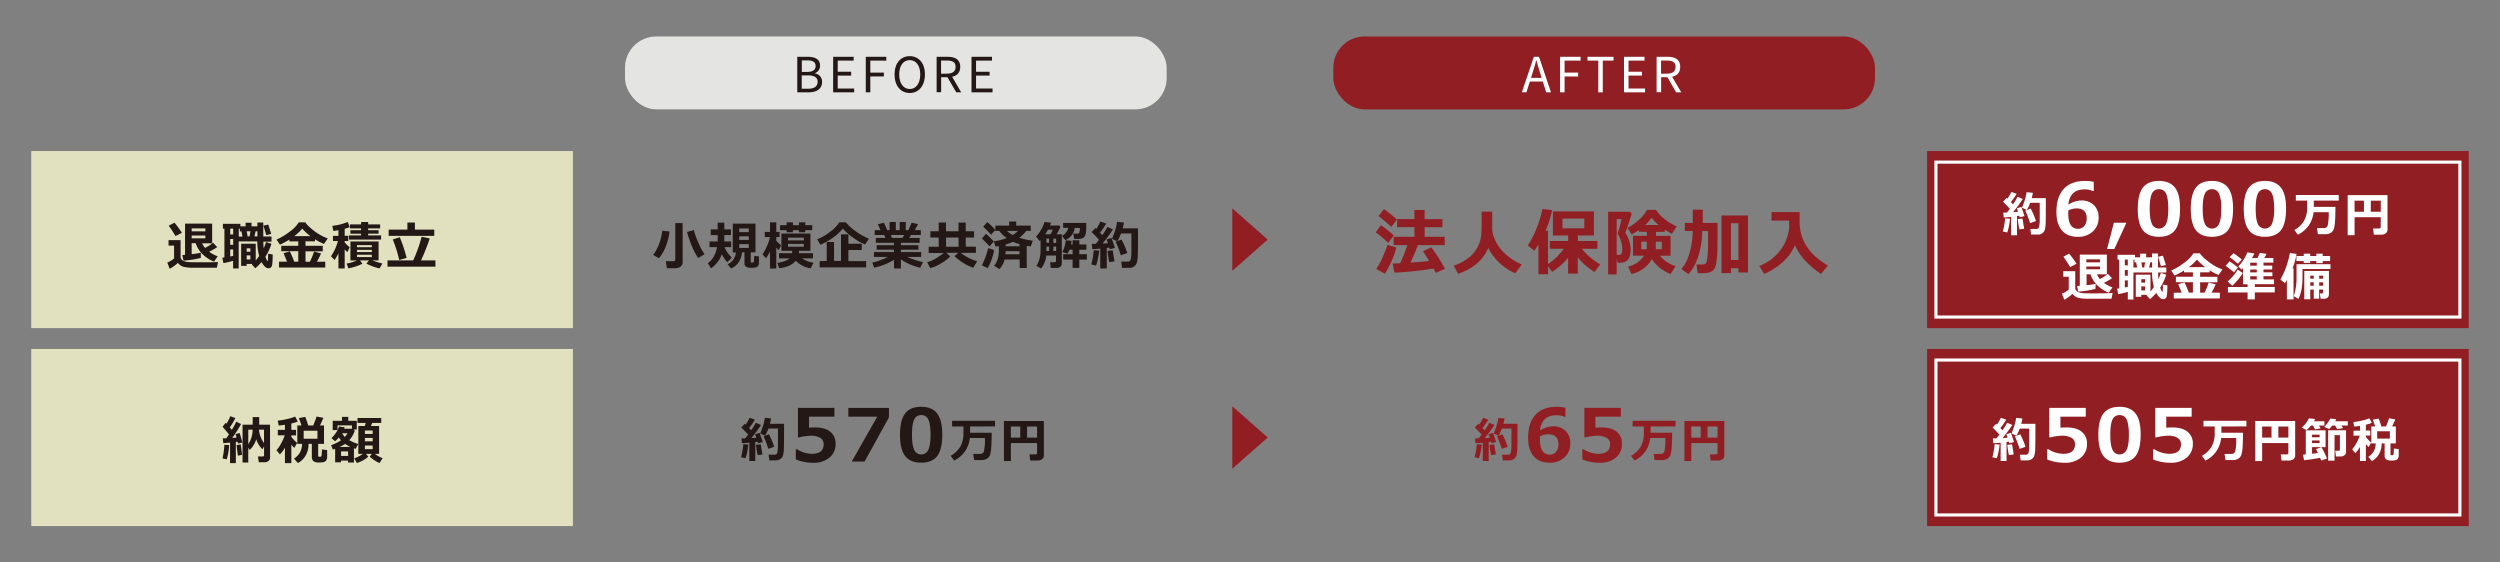 <svg xmlns="http://www.w3.org/2000/svg" viewBox="0 0 1200 270"><rect x="0" y="0" width="1200" height="270" fill="#808080" stroke="none"/><defs><style>.cls-1{fill:#e1e1c0;}.cls-2{fill:#e4e4e2;}.cls-3{fill:#231815;}.cls-4{fill:#911e23;}.cls-5{fill:#fff;}</style></defs><g id="レイヤー_1" data-name="レイヤー 1"><rect class="cls-1" x="15" y="167.5" width="260" height="85"/><rect class="cls-1" x="15" y="72.5" width="260" height="85"/><rect class="cls-2" x="300" y="17.5" width="260" height="35" rx="15"/><path class="cls-3" d="M382.69,27.26h5.06c3.47,0,5.87,1.18,5.87,4.18a3.74,3.74,0,0,1-2.49,3.7v.11a3.93,3.93,0,0,1,3.47,4.08c0,3.35-2.66,5-6.46,5h-5.45Zm4.69,7.26c2.91,0,4.11-1.07,4.11-2.8,0-2-1.37-2.74-4-2.74h-2.62v5.54Zm.45,8.08c2.92,0,4.64-1.05,4.64-3.35,0-2.1-1.66-3.06-4.64-3.06h-3V42.6Z"/><path class="cls-3" d="M399.92,27.26h9.84V29.1H402.1v5.34h6.46v1.84H402.1v6.21H410v1.83h-10.1Z"/><path class="cls-3" d="M415.58,27.26h9.84V29.1h-7.67v5.75h6.5v1.84h-6.5v7.63h-2.17Z"/><path class="cls-3" d="M429.38,35.73c0-5.47,3-8.78,7.29-8.78s7.3,3.32,7.3,8.78-3,8.91-7.3,8.91S429.38,41.19,429.38,35.73Zm12.34,0c0-4.25-2-6.87-5.05-6.87s-5.05,2.62-5.05,6.87,2,7,5.05,7S441.72,40,441.72,35.73Z"/><path class="cls-3" d="M449.58,27.26h5.35c3.47,0,6,1.25,6,4.8s-2.5,5-6,5h-3.18v7.21h-2.17Zm5,8.09c2.65,0,4.11-1.08,4.11-3.29s-1.46-3-4.11-3h-2.87v6.33Zm-.12,1.17,1.7-1.13,5.21,8.93H459Z"/><path class="cls-3" d="M466.33,27.26h9.83V29.1H468.5v5.34H475v1.84H468.5v6.21h7.92v1.83H466.33Z"/><rect class="cls-4" x="640" y="17.5" width="260" height="35" rx="15"/><path class="cls-5" d="M736.26,27.26h2.45l5.77,17.06h-2.3l-3-9.53C738.59,32.88,738,31,737.5,29h-.11c-.53,2-1.07,3.84-1.69,5.75l-3,9.53h-2.21Zm-2.74,10.13h7.86v1.73h-7.86Z"/><path class="cls-5" d="M748.84,27.26h9.84V29.1H751v5.75h6.51v1.84H751v7.63h-2.17Z"/><path class="cls-5" d="M767.19,29.1H762V27.26h12.49V29.1h-5.16V44.32h-2.17Z"/><path class="cls-5" d="M779.52,27.26h9.84V29.1h-7.67v5.34h6.47v1.84h-6.47v6.21h7.93v1.83h-10.1Z"/><path class="cls-5" d="M795.17,27.26h5.35c3.47,0,6,1.25,6,4.8s-2.5,5-6,5h-3.18v7.21h-2.17Zm5,8.09c2.65,0,4.11-1.08,4.11-3.29s-1.46-3-4.11-3h-2.87v6.33Zm-.12,1.17,1.7-1.13L807,44.32h-2.46Z"/><polygon class="cls-4" points="608.5 115 591.5 100 591.5 130 608.5 115"/><polygon class="cls-4" points="608.5 210 591.5 195 591.5 225 608.5 210"/><rect class="cls-4" x="925" y="72.5" width="260" height="85"/><path class="cls-5" d="M1180,78.57v72.86H930V78.57h250m1.5-1.5h-253v75.86h253V77.07Z"/><rect class="cls-4" x="925" y="167.5" width="260" height="85"/><path class="cls-5" d="M1180,173.57v72.86H930V173.57h250m1.5-1.5h-253v75.86h253V172.07Z"/><path class="cls-5" d="M964.84,105c-.1,1-.29,2.24-.56,3.59a18.32,18.32,0,0,1-.82,3l-2.12-.48a33.67,33.67,0,0,0,1.11-6.28Zm3.33,7.92h-2.85v-8.79c-1.51.14-2.68.23-3.51.26l-.24-2.33,1.74,0c.38-.46.86-1.07,1.43-1.83-1-1.11-2.09-2.24-3.26-3.4L963.14,95l.41.4a21.23,21.23,0,0,0,1.88-3.29L968,93a31.81,31.81,0,0,1-2.79,4l1,1.08a26.21,26.21,0,0,0,2.23-3.63l2.49,1.08a75.14,75.14,0,0,1-4.64,6.28l2.39-.17c-.3-.89-.5-1.45-.61-1.67l2.16-.64q.62,1.58,1.53,4.41l-2.31.55a4.77,4.77,0,0,0-.16-.73l-1.13.16Zm3.43-3.14-2.3.31a46.12,46.12,0,0,1-.78-4.94l2.28-.23Zm3.33,2.87-.37-2.76h2.9a1.24,1.24,0,0,0,1.28-1,14.33,14.33,0,0,0,.33-3.51l0-3.4V97.33h-4.58a20.09,20.09,0,0,1-1.61,3.45l-2.36-1.08a41.24,41.24,0,0,0,1.49-4,26.31,26.31,0,0,0,.76-3.45l3,.3a20.36,20.36,0,0,1-.56,2.55H982c0,.55,0,1.41,0,2.6q0,7-.08,9a13.54,13.54,0,0,1-.49,3.83,3.37,3.37,0,0,1-1.11,1.41,3.54,3.54,0,0,1-1.49.65C978.57,112.56,977.27,112.59,974.93,112.6Zm2.33-6.55-2.83,1a52.32,52.32,0,0,0-2.26-6l2.56-1A39.85,39.85,0,0,1,977.26,106.05Z"/><path class="cls-5" d="M1005,87.28v4.41h-.5a8.83,8.83,0,0,0-3.91-.79q-7,0-7.8,7.32a12.2,12.2,0,0,1,6.12-2,8.52,8.52,0,0,1,6.09,2.17,7.91,7.91,0,0,1,2.32,6.08,8.63,8.63,0,0,1-2.78,6.64,10.05,10.05,0,0,1-7.13,2.57c-3.34,0-5.9-1-7.67-3.08s-2.66-5-2.66-8.91q0-7.17,3.52-11t10.19-3.83A18.55,18.55,0,0,1,1005,87.28ZM992.78,101l0,.7c0,.38,0,.68,0,.91q0,7.22,4.68,7.21a3.82,3.82,0,0,0,3-1.33,5.55,5.55,0,0,0,1.15-3.75q0-4.69-4.9-4.7A9.08,9.08,0,0,0,992.78,101Z"/><path class="cls-5" d="M1020.69,106.9l-5.81,12.61h-3.5l3.28-12.61Z"/><path class="cls-5" d="M1036.28,113.66q-5.23,0-7.7-3.18t-2.45-10.23q0-7,2.46-10.19c1.64-2.14,4.21-3.21,7.69-3.21s6,1.07,7.69,3.21,2.46,5.52,2.46,10.17-.81,8.15-2.44,10.26S1039.79,113.66,1036.28,113.66Zm0-22.83a3.51,3.51,0,0,0-3.42,2.25c-.69,1.5-1,3.89-1,7.19s.35,5.67,1.06,7.17a3.68,3.68,0,0,0,6.8,0q1.07-2.3,1.06-7.18t-1-7.16A3.53,3.53,0,0,0,1036.28,90.83Z"/><path class="cls-5" d="M1061.72,113.66c-3.5,0-6.06-1.06-7.7-3.18s-2.45-5.54-2.45-10.23.82-8,2.46-10.19,4.2-3.21,7.69-3.21,6,1.07,7.69,3.21,2.46,5.52,2.46,10.17-.81,8.15-2.44,10.26S1065.23,113.66,1061.72,113.66Zm0-22.83a3.53,3.53,0,0,0-3.43,2.25c-.69,1.5-1,3.89-1,7.19s.35,5.67,1.06,7.17a3.68,3.68,0,0,0,6.8,0q1.07-2.3,1.06-7.18a18.41,18.41,0,0,0-1-7.16A3.54,3.54,0,0,0,1061.72,90.83Z"/><path class="cls-5" d="M1087.16,113.66q-5.25,0-7.7-3.18T1077,100.25q0-7,2.46-10.19c1.65-2.14,4.21-3.21,7.7-3.21s6,1.07,7.69,3.21,2.46,5.52,2.46,10.17-.82,8.15-2.45,10.26S1090.67,113.66,1087.16,113.66Zm0-22.83a3.53,3.53,0,0,0-3.43,2.25c-.69,1.5-1,3.89-1,7.19s.35,5.67,1,7.17a3.69,3.69,0,0,0,6.81,0,18.25,18.25,0,0,0,1.06-7.18q0-4.92-1-7.16A3.53,3.53,0,0,0,1087.16,90.83Z"/><path class="cls-5" d="M1110.62,96.29c0,1.29,0,2.28,0,3H1121q0,4.06-.18,6.68a17.79,17.79,0,0,1-.56,3.83,3.49,3.49,0,0,1-1.43,1.92,4.8,4.8,0,0,1-2.7.7h-3.54l-.46-2.94h3.45a1.73,1.73,0,0,0,1.73-1.34,26.14,26.14,0,0,0,.45-6.3h-7.23a14.2,14.2,0,0,1-2.38,6.45,14.38,14.38,0,0,1-5.17,4.39l-1.66-2.28a12.54,12.54,0,0,0,4.49-4.2,12.75,12.75,0,0,0,1.62-6.87c0-.22,0-.44,0-.67V96.29H1102V93.6h20.6v2.69Z"/><path class="cls-5" d="M1142.77,104.25h-12.58v8.65h-3.31V93.67H1146v16.61a2,2,0,0,1-.89,1.71,3.41,3.41,0,0,1-2.1.66h-3.57l-.36-3H1142c.48,0,.73-.21.73-.62Zm-12.58-2.62h4.5V96.32h-4.5Zm7.77,0h4.81V96.32H1138Z"/><path class="cls-5" d="M1014.07,140.62l-.55,2.77H1008l-6,0a24.77,24.77,0,0,1-2.68-.14c-.56-.08-1.14-.17-1.73-.29a5.41,5.41,0,0,1-2.83-1.92,16.28,16.28,0,0,1-3.92,2.82l-1.12-2.92A11.1,11.1,0,0,0,993,139v-6.18h-2.65v-2.65h5.77v8.11a1.75,1.75,0,0,0,.43,1.16,3.59,3.59,0,0,0,1.3.87,7.67,7.67,0,0,0,2.48.44c1.08.05,2.71.08,4.89.08Q1012,140.8,1014.07,140.62Zm-17.34-14-3.08,1.57a25.32,25.32,0,0,0-1.5-2.46c-.77-1.18-1.36-2-1.75-2.51l2.77-1.47A42.64,42.64,0,0,1,996.73,126.62Zm9.09,12.06a51.59,51.59,0,0,1-8.29,1.29L997,137.3l1.3-.1v-15h13v9.47h-4.77a11.34,11.34,0,0,0,1.39,2.26,19.7,19.7,0,0,0,3.85-2.47l2,2.08a27.2,27.2,0,0,1-3.91,2.21,16.19,16.19,0,0,0,4.1,2.2l-1.72,2.55a16.21,16.21,0,0,1-5.69-3.72,13.45,13.45,0,0,1-3.12-5.11h-1.89v5.25a41.9,41.9,0,0,0,4.39-.68Zm-4.39-12.76H1008v-1.43h-6.57Zm6.57,2h-6.57v1.34H1008Z"/><path class="cls-5" d="M1030.61,141.54h-2.79v.93h-2.65V131.84h7.06v8.07a20.36,20.36,0,0,0,1.63-2.14,28,28,0,0,1-.89-7h-8.92v13h-2.7v-3.67a45.58,45.58,0,0,1-4.62,1.1l-.53-2.63,1-.15V124.61h-.78v-2.32h8.38v1.23h2.49v-1.75h2.86v1.75H1033l0-1.85h2.83v6.7h4v2.44h-3.92c0,1.2.09,2.26.18,3.19.25-.58.63-1.57,1.14-3l2.57.84a25.83,25.83,0,0,1-2.9,6.22c.16.48.34.92.52,1.33a3.42,3.42,0,0,0,.35.66.22.22,0,0,0,.14.06c.08,0,.13,0,.15-.14s0-.48.09-1.19,0-1.44,0-2.19l2.2.38a42.28,42.28,0,0,1-.22,4.74,2.58,2.58,0,0,1-.63,1.46,1.66,1.66,0,0,1-1.2.42q-1.65,0-3.3-3a27.32,27.32,0,0,1-3,3l-1.68-1.83Zm-10.69-16.93v2.79h1.43v-2.79Zm0,5v2.75h1.43v-2.75Zm0,8.37,1.43-.3v-3.08h-1.43Zm5.89-9.57-.45-2.47h-.81v-1.29h-.5v3.76Zm3.79,7.28V134h-1.78v1.64Zm0,3.7v-1.93h-1.78v1.93Zm-1.75-13.45.44,2.47h.91l.45-2.47Zm3.72,2.47H1033V125.9h-.86Zm8.06-1.2-2.38.59-1.37-4.54,2.29-.55Z"/><path class="cls-5" d="M1047.2,140.47c-.66-1.68-1.21-3-1.65-4.08l3-.85a47.28,47.28,0,0,1,2.09,4.92h1.95v-5h-8.16v-2.63h8.16v-2.12h-4.27v-.88a38.9,38.9,0,0,1-4.51,2.45l-1.64-2.39a30.34,30.34,0,0,0,6.27-3.78,16.21,16.21,0,0,0,4.41-4.5h3.1a13.92,13.92,0,0,0,2.6,2.74,29.36,29.36,0,0,0,3.91,2.92,24,24,0,0,0,4.29,2.06l-1.83,2.66a24.92,24.92,0,0,1-4.29-2.26v1h-4.56v2.12h8.28v2.63h-8.28v5h2.09a33.88,33.88,0,0,0,2-4.87l3.37.88a40.09,40.09,0,0,1-2,4h4v2.77h-22.12v-2.75Zm3.47-12.26h7.78a23.41,23.41,0,0,1-3.9-3.62A22.81,22.81,0,0,1,1050.67,128.21Z"/><path class="cls-5" d="M1074.23,128.35l-1.93,2.39q-.71-.68-4-3.17l1.91-2.15Q1070.74,125.73,1074.23,128.35Zm2.32,2.7a28,28,0,0,1-2.38,3.27,26.2,26.2,0,0,1-2.7,2.88l-2.2-2.14a22.35,22.35,0,0,0,4.85-5.66Zm5.77,12.67h-3.48v-3.35h-9.44v-2.6h9.44v-1.33h-2.19V128.7a9.2,9.2,0,0,1-.7.7l-1.57-1.48a21.69,21.69,0,0,0,4.37-6.82l3.38.57c-.39.78-.79,1.52-1.19,2.2h2.63c.5-1,.88-1.81,1.16-2.48l3.17.45a13,13,0,0,1-1.07,2h4.39v2.22h-4.75v1.43h4.2v1.85h-4.2v1.37h4.28v1.86h-4.28v1.55h5.06v2.29h-9.21v1.33h9.56v2.6h-9.56Zm-6.22-19.2-1.89,2.1a44.45,44.45,0,0,0-4-3.18l1.9-1.9Q1073.63,122.59,1076.1,124.52Zm4,1.57v1.43h3.15v-1.43Zm0,3.28v1.37h3.15v-1.37Zm0,3.23v1.55h3.15V132.6Z"/><path class="cls-5" d="M1100.9,143.72h-3.2v-9.35l-.93,1.55-2.2-1.72a39.51,39.51,0,0,0,4.55-12.76l3.23.43a34.26,34.26,0,0,1-1.92,6.94h.47Zm17.74-14.6h-13.43v3.6c0,4.8-.67,8.39-2,10.75l-2.22-1.3a27.78,27.78,0,0,0,1.34-9v-6.35h16.29Zm-9.74-2.91h-3.1v-.89h-3.52v-2.45h3.52v-1.12h3.1v1.12h2.95v-1.12h3.05v1.12h3.55v2.45h-3.55v1h-3.05v-1h-2.95Zm6.2,12.76h-1.9v4.39h-2.6V139h-1.67v4.65h-2.88V130.05h11.83v11.24a2,2,0,0,1-.61,1.53,2.38,2.38,0,0,1-1.69.57h-1.68l-.39-2.54h.94c.43,0,.65-.19.65-.56Zm-4.5-5.2v-1.45h-1.67v1.45Zm-1.67,3.37h1.67v-1.63h-1.67Zm4.27-4.82v1.45h1.9v-1.45Zm0,4.82h1.9v-1.63h-1.9Z"/><path class="cls-3" d="M104.65,125.75l-.55,2.77H98.62l-6,0a22.12,22.12,0,0,1-2.68-.14c-.57-.07-1.15-.17-1.73-.28a5.4,5.4,0,0,1-2.83-1.93A16.68,16.68,0,0,1,81.43,129L80.31,126a11,11,0,0,0,3.24-1.93v-6.18H80.9v-2.64h5.78v8.1a1.74,1.74,0,0,0,.42,1.16,3.47,3.47,0,0,0,1.3.87,7.74,7.74,0,0,0,2.49.44c1.07.06,2.7.08,4.88.08Q102.61,125.93,104.65,125.75Zm-17.35-14-3.08,1.57a27.19,27.19,0,0,0-1.49-2.46c-.78-1.18-1.36-2-1.75-2.51l2.77-1.47A42.35,42.35,0,0,1,87.3,111.75Zm9.09,12.06a50.43,50.43,0,0,1-8.28,1.29l-.59-2.67,1.31-.1v-15h13v9.47H97A11.52,11.52,0,0,0,98.42,119a19.83,19.83,0,0,0,3.86-2.47l2,2.08a27.2,27.2,0,0,1-3.91,2.21,16,16,0,0,0,4.11,2.2l-1.72,2.55a16.12,16.12,0,0,1-5.7-3.72,13.38,13.38,0,0,1-3.12-5.11H92V122a41.45,41.45,0,0,0,4.39-.68ZM92,111.05h6.58v-1.43H92Zm6.58,2H92v1.35h6.58Z"/><path class="cls-3" d="M121.18,126.68H118.4v.92h-2.65V117h7V125a21.36,21.36,0,0,0,1.64-2.13,27.54,27.54,0,0,1-.89-7h-8.93v13h-2.69v-3.67a46.31,46.31,0,0,1-4.63,1.1l-.53-2.63,1-.14V109.75H107v-2.32h8.39v1.22h2.49V106.9h2.85v1.75h2.81V106.8h2.83v6.71h3.95V116H126.4c0,1.19.1,2.26.19,3.18.25-.57.63-1.57,1.13-3l2.58.85a26.14,26.14,0,0,1-2.91,6.21c.17.48.34.92.53,1.33a2.91,2.91,0,0,0,.35.67.24.24,0,0,0,.14.05.14.14,0,0,0,.15-.13c0-.09.05-.49.08-1.2s.06-1.44.06-2.18l2.2.37a41.73,41.73,0,0,1-.23,4.75,2.65,2.65,0,0,1-.62,1.45,1.69,1.69,0,0,1-1.2.42q-1.65,0-3.3-3a25.79,25.79,0,0,1-3,3l-1.67-1.83ZM110.5,109.75v2.78h1.43v-2.78Zm0,5v2.75h1.43V114.7Zm0,8.38,1.43-.31v-3.08H110.5Zm5.88-9.57-.45-2.48h-.81v-1.28h-.5v3.76Zm3.8,7.27v-1.63H118.4v1.63Zm0,3.7v-1.93H118.4v1.93ZM118.42,111l.44,2.48h.92l.45-2.48Zm3.72,2.48h1.42V111h-.85Zm8.06-1.21-2.38.6-1.37-4.55,2.3-.55Z"/><path class="cls-3" d="M137.77,125.6c-.66-1.67-1.21-3-1.64-4.07l3-.86a49.54,49.54,0,0,1,2.09,4.92h1.95v-5H135V118h8.17v-2.12H138.9V115a37.56,37.56,0,0,1-4.52,2.45L132.74,115a30.21,30.21,0,0,0,6.28-3.78,16.5,16.5,0,0,0,4.41-4.5h3.1a13.79,13.79,0,0,0,2.59,2.74,29.14,29.14,0,0,0,3.91,2.92,23.45,23.45,0,0,0,4.3,2.06l-1.83,2.66a25,25,0,0,1-4.3-2.26v1h-4.55V118h8.27v2.63h-8.27v5h2.09a33.58,33.58,0,0,0,2-4.87l3.37.88a37,37,0,0,1-2,4h4v2.77H133.93V125.6Zm3.47-12.25H149a24,24,0,0,1-3.91-3.63A23.25,23.25,0,0,1,141.24,113.35Z"/><path class="cls-3" d="M162.45,121.57a23.54,23.54,0,0,1-1.84,3.23L158.87,123a22.58,22.58,0,0,0,3.32-7.33h-2.37v-2.47h2.63v-2.71c-1,.18-1.83.31-2.45.37l-.48-2.46a26.13,26.13,0,0,0,7.36-1.86l1,2.46a15.51,15.51,0,0,1-2.43.81v3.39h1.72v2.47h-1.72v.68a16.41,16.41,0,0,0,2.39,2.35l-1.09,2.3a9.86,9.86,0,0,1-1.3-1.3v9.15h-3Zm11.52,5a17.36,17.36,0,0,1-3.12,1.3,26,26,0,0,1-3.6.93l-.9-2.27a22.57,22.57,0,0,0,5-1.51H168.2v-9.13h13.52V125h-2.95a34.25,34.25,0,0,0,4.78,1.47l-1.35,2.36a25.57,25.57,0,0,1-6.3-2.28l1.17-1.55H172.8ZM182.9,115H167.5v-2h5.8v-.81h-5.08V110.5h5.08v-.88H168v-1.9h5.35v-1.15h3.37v1.15h5.75v1.9h-5.75v.88h5v1.67h-5V113h6.23Zm-4.42,3.67v-1h-7.13v1Zm-7.13,2.31h7.13v-1.05h-7.13Zm7.13,1.29h-7.13v1.12h7.13Z"/><path class="cls-3" d="M209,128H186v-3h12.32a65.45,65.45,0,0,0,4.05-11.35l3.91.81a100.55,100.55,0,0,1-4.2,10.54H209Zm-.55-14.8h-21.9v-3h9V106.8h3.6v3.42h9.3ZM195.18,123.8l-3.55,1a65.58,65.58,0,0,0-3.1-9.87l3.37-1.05A72,72,0,0,1,195.18,123.8Z"/><path class="cls-3" d="M110,213.65a29.43,29.43,0,0,1-1.17,6.83l-2-.43a47.55,47.55,0,0,0,.88-6.56Zm3.2,8.64h-2.77v-9.86c-1.43.15-2.5.24-3.23.27l-.28-2.31,1.71,0c.28-.4.7-1,1.26-1.88-.73-.93-1.76-2.16-3.07-3.68l1.48-1.88.42.45a27.73,27.73,0,0,0,1.85-3.62l2.41.9a31.82,31.82,0,0,1-2.69,4.48l1,1.15a32.17,32.17,0,0,0,2.08-3.91l2.34,1.13a58.31,58.31,0,0,1-4.25,6.69l2.08-.19c-.24-.86-.41-1.41-.5-1.66l2-.52c.34,1.06.77,2.58,1.3,4.55l-2.13.5a6.54,6.54,0,0,0-.18-.9l-.84.13Zm3-4-2,.44c-.21-1.41-.42-3.1-.65-5.06l2-.36Zm13.43,1.44a1.86,1.86,0,0,1-.77,1.55,2.74,2.74,0,0,1-1.71.6h-2.92l-.43-2.77h2.25c.46,0,.7-.21.7-.62l0-4.27L126,215.7a11.58,11.58,0,0,1-3-4.87,11,11,0,0,1-3.23,5.17l-.6-1.22V222h-2.75V203.85h4.87V200.2h3.13v3.65h5.2Zm-8.35-13.5h-2.1v7A13.26,13.26,0,0,0,121.28,206.24Zm5.45,6.41v-6.41H124.3A12.83,12.83,0,0,0,126.73,212.65Z"/><path class="cls-3" d="M136.77,214.87a14.76,14.76,0,0,1-2.41,3.23l-1.66-2a15.66,15.66,0,0,0,2.17-3.13,21.59,21.59,0,0,0,1.8-4h-3.32v-2.63h3.42v-2.46c-1.25.2-2.26.33-3,.39l-.48-2.36a37.76,37.76,0,0,0,4.38-.74,22.49,22.49,0,0,0,4-1.21l1.27,2.38a22.1,22.1,0,0,1-3.1.94v3.06h2.27V209h-2.27v.69a17.11,17.11,0,0,0,2.79,2.91L141.28,215c-.49-.48-1-1-1.43-1.53v8.83h-3.08Zm11.33-1.8a10.8,10.8,0,0,1-1.4,5.58,9.59,9.59,0,0,1-3.7,3.62l-1.89-2.15a8,8,0,0,0,3.87-7.05h-2.27v-8.85h2q-.71-2.19-1.26-3.54l3.08-.58c.38,1,.85,2.34,1.42,4.12h2.4c.94-2.34,1.47-3.77,1.6-4.3l3.31.65-1.66,3.65h1.93v8.85h-2.8v5.7a.4.4,0,0,0,.45.45h.7a.46.46,0,0,0,.3-.12q.15-.1.24-1.14c.05-.68.08-1.29.08-1.82v-.41l2.53.31v3.36a2.63,2.63,0,0,1-.4,1.49,2.09,2.09,0,0,1-1.08.86,8.37,8.37,0,0,1-2.44.24,3.94,3.94,0,0,1-2.73-.69,2.49,2.49,0,0,1-.7-1.87v-6.36Zm4.27-2.49v-3.84h-6.6v3.84Z"/><path class="cls-3" d="M167.05,221.09h-3.38v.83h-2.8v-6.51l-1.09.42-.86-2.15a19.27,19.27,0,0,0,4.75-2.35,8.91,8.91,0,0,1-1-1.38,12,12,0,0,1-1.85,1.85l-1.71-1.5a14.78,14.78,0,0,0,2.32-2.83,9.93,9.93,0,0,0,1.28-2.75l2.73.38-.24.7h3.73v-1.61H162v2.24H159.7V202h4.47V200.1h3V202h4.08v4.13h-1.48l.52.57a12,12,0,0,1-2.63,4.57,18,18,0,0,0,4.31,1.84l-1.25,2.35-.83-.27V222h-2.82Zm-4-6.57h5.11a16,16,0,0,1-2.47-1.43A20.4,20.4,0,0,1,163,214.52Zm.66,4.32h3.38v-2.17h-3.38Zm1.83-9.14a10.72,10.72,0,0,0,1.25-1.72l-2.53,0A9.28,9.28,0,0,0,165.5,209.7Zm11.24,9.49a12.13,12.13,0,0,1-2.61,1.82,16.45,16.45,0,0,1-2.87,1.24L170,220a13.17,13.17,0,0,0,4.09-2.13H172V204.47h3.12c.12-.4.25-.9.4-1.47h-3.91v-2.35H183V203h-4.35l-.6,1.47h3.92v13.38h-2.06a16.08,16.08,0,0,0,3.75,2.08l-1.48,2.34a13.59,13.59,0,0,1-2.51-1.38,15.28,15.28,0,0,1-2.21-1.72l1.06-1.32h-2.88Zm2.1-10.9v-1.62h-3.72v1.62Zm-3.72,3.56h3.72v-1.63h-3.72Zm3.72,2h-3.72v1.72h3.72Z"/><path class="cls-3" d="M321.35,111.12a26.88,26.88,0,0,1-1.71,7,20.62,20.62,0,0,1-3.35,5.86l-2.79-1.64a20.4,20.4,0,0,0,3.07-5.81,25.51,25.51,0,0,0,1.32-5.78Zm6.33,14.82a2.48,2.48,0,0,1-1,2,3.64,3.64,0,0,1-2.35.8h-4.22l-.5-3.35h3.67a.91.91,0,0,0,.59-.21.63.63,0,0,0,.27-.52v-17.6h3.51Zm10.48-3.89-3,1.79q-2.82-3.77-5.41-12.5l3.31-.91a37.37,37.37,0,0,0,2.13,6A36.39,36.39,0,0,0,338.16,122.05Z"/><path class="cls-3" d="M346.43,122a10.92,10.92,0,0,1-2.05,3.83,15.87,15.87,0,0,1-3.05,3l-1.58-2.51q3.45-2.4,4.41-7.7h-3.6v-2.72h3.92v-3.08h-3.32v-2.72h3.32v-3.2h3.2v3.2h3.18v2.72h-3.18v3.08h3.26v2.72h-3.18a14.26,14.26,0,0,0,3.52,5l-2.15,2.27A17.93,17.93,0,0,1,346.43,122Zm9.73-.88a10.11,10.11,0,0,1-1.65,4.82,7.75,7.75,0,0,1-3.6,2.91l-1.66-2a6.84,6.84,0,0,0,3-2.66,7.67,7.67,0,0,0,1-3h-1.52V107.33h10.9v13.79h-2.27v4.48a.36.36,0,0,0,.41.41h.56a.64.64,0,0,0,.37-.13c.11-.08.19-.43.24-1.06s.06-1.28.06-2l2.3.26v3.18a2.19,2.19,0,0,1-.37,1.3,2,2,0,0,1-1,.75,7.3,7.3,0,0,1-2.17.22,4.53,4.53,0,0,1-2.74-.57,2,2,0,0,1-.68-1.6v-5.28Zm3.25-9.69v-1.76h-4.56v1.76Zm-4.56,3.75h4.56v-1.74h-4.56Zm4.56,2h-4.56V119h4.56Z"/><path class="cls-3" d="M369.58,120.71a22.57,22.57,0,0,1-1.84,3.22L366,122.1a24.45,24.45,0,0,0,2.19-4.08,19.37,19.37,0,0,0,1.39-4.22h-2.49v-2.48h2.53v-4.59h3v4.59h1.58v2.48h-1.58v1.77a18,18,0,0,0,2.3,2.16l-1.1,2.32a9.15,9.15,0,0,1-1.2-1.17v10h-3ZM382,125.16c-1.74,2-4.4,3.23-8,3.57l-.85-2.55a18.19,18.19,0,0,0,3.65-.88,9.58,9.58,0,0,0,2.24-1.27h-5.12v-2.5h6.33V120.4h-5.17v-8.32H389v8.32h-5.52v1.13h6.73V124h-5.26a13.08,13.08,0,0,0,5.55,2.1l-1.37,2.67A12,12,0,0,1,382,125.16Zm7.86-14.66h-3.35v1h-3v-1H380.6v1h-3v-1h-3.19v-2.4h3.19v-1.39h3v1.39h2.93v-1.39h3v1.39h3.35Zm-11.62,4.9h7.59v-1.32h-7.59Zm7.59,1.67h-7.59v1.35h7.59Z"/><path class="cls-3" d="M417.06,114.56l-1.78,2.79a25.62,25.62,0,0,1-5.6-3.12,28.37,28.37,0,0,1-5.12-4.51,23.49,23.49,0,0,1-4.94,4.49,27,27,0,0,1-5.82,3.26l-1.57-2.6a23.84,23.84,0,0,0,6-3.44,17.51,17.51,0,0,0,4.65-4.7H406a24.41,24.41,0,0,0,4.37,4A29.08,29.08,0,0,0,417.06,114.56Zm-20.23,10.69v-9.08h3.51v9.08h3.34V112.49h3.55V117h6.42v3h-6.42v5.35h8.52v3H393.43v-3Z"/><path class="cls-3" d="M429.11,124.69a28.23,28.23,0,0,1-9.53,3.78l-.89-2.44a30.19,30.19,0,0,0,7.5-2.71h-6.68V121h9.6v-1.15h-8.32v-2.17h8.32v-1.15h-8.7V114.2H425l-.55-1.4h-4.59v-2.35h2.76l-1.23-2.83,2.92-.72,1.56,3.55H427v-3.88h3v3.88h1.85v-3.88h2.92v3.88h1.26l1.55-3.57,3.05.72-1.5,2.85H442v2.35h-4.73l-.84,1.4h5v2.33h-9v1.15h8.4v2.17h-8.4V121h9.73v2.32h-6.66a32.15,32.15,0,0,0,7.5,2.45l-1.27,2.73a26.33,26.33,0,0,1-9.3-4v4.37h-3.3Zm-1.54-11.89.57,1.4h5.1l.73-1.4Z"/><path class="cls-3" d="M456.11,123.1a21.36,21.36,0,0,1-4.59,3.43,17.91,17.91,0,0,1-5,2.15l-1.48-2.74a24.9,24.9,0,0,0,3.74-1.61,37.64,37.64,0,0,0,4.19-2.9h-7.21v-3h4.82V114h-4v-3h4v-4.2h3.5v4.2h6v-4.15h3.47v4.15h4v3h-4v4.39h4.88v3h-7.21a22.19,22.19,0,0,0,7.83,4l-1.9,3.15a24.71,24.71,0,0,1-8.95-5.6l1.77-1.6h-5.76Zm-2-4.68h6V114h-6Z"/><path class="cls-3" d="M477.18,120a26.41,26.41,0,0,1-3.1,8.7l-2.79-1.38a33,33,0,0,0,3-8.22Zm-.16-4.08L475,118.29q-1-1.14-3.66-3.83l1.93-2.25A44.39,44.39,0,0,1,477,115.87Zm5.18,8.66a11,11,0,0,1-2.42,4.58l-2.6-1.58A9.51,9.51,0,0,0,479,124a15.36,15.36,0,0,0,.44-3.67v-2.21l-1.55.28-.82-2.6a24.56,24.56,0,0,0,6.14-1.53,15,15,0,0,1-3.57-3.45h-1.88v-.45l-2.05,2.31a38.55,38.55,0,0,0-3.79-3.87l2-2.19a34.84,34.84,0,0,1,3.84,3.74v-2.08h6.63v-1.93h3.37v1.93h7v2.54h-2.15a17.46,17.46,0,0,1-3.34,3.31,36.14,36.14,0,0,0,6.49,1.39l-1,2.78c-.62-.07-1.26-.17-1.93-.29v10.64h-3.38v-4.12Zm.49-4c0,.45,0,1-.08,1.48h6.74v-1.48Zm0-3.16v.79h6.66v-1a25.94,25.94,0,0,1-3.12-1.18A20.19,20.19,0,0,1,482.69,117.39Zm3.39-4.57a14.21,14.21,0,0,0,2.53-2h-5.23A13.14,13.14,0,0,0,486.08,112.82Z"/><path class="cls-3" d="M509.66,126.44A1.94,1.94,0,0,1,509,128a2.31,2.31,0,0,1-1.55.6h-3.09l-.3-2.73h2.15c.44,0,.67-.19.67-.58v-2.62h-4.66a11.9,11.9,0,0,1-2.51,6.2l-2.25-1.27a11.71,11.71,0,0,0,1.4-3,16.44,16.44,0,0,0,.62-5v-4.37a4.6,4.6,0,0,1-.46.45l-1.7-2.12a17.42,17.42,0,0,0,2.41-3.3,14.7,14.7,0,0,0,1.62-3.73l3.13.38a6.76,6.76,0,0,1-.47,1.35h4.34l.68.53a21.76,21.76,0,0,1-1.92,3.67h2.57Zm-8-14h2.57a11.78,11.78,0,0,0,1.12-2.21H503C502.62,111,502.17,111.74,501.67,112.48Zm1.88,2.08h-1.27v2h1.27Zm-1.27,3.86v2.1h1.27v-2.1Zm4.68-1.81v-2h-1.33v2Zm0,3.91v-2.1h-1.33v2.1Zm8.91-11.08a7.35,7.35,0,0,1-4.47,5.86l-1.67-2a5.81,5.81,0,0,0,3-3.88H510.3v-2.36h11.1v.71c0,1.47,0,2.65-.13,3.55a5,5,0,0,1-.46,1.9,3.32,3.32,0,0,1-.72.86,3,3,0,0,1-1,.48,8.4,8.4,0,0,1-2.12.18l-1.37,0-.43-2.56,2.06,0a.88.88,0,0,0,.92-.73,5.58,5.58,0,0,0,.19-1.49c0-.16,0-.31,0-.48Zm5.84,15.21h-3.63v4h-3.22v-4h-4.53V122h4.53v-2.15h-1.48a7.8,7.8,0,0,1-1,1.89L509.9,121a15,15,0,0,0,1.67-5.65l2.76.23a14.7,14.7,0,0,1-.23,1.75h.76v-2h3.22v2h3.39v2.53h-3.39V122h3.63Z"/><path class="cls-3" d="M527.61,120.26a38,38,0,0,1-.61,3.91,19.94,19.94,0,0,1-.9,3.28l-2.29-.53a36.39,36.39,0,0,0,1.2-6.82Zm3.62,8.61h-3.1v-9.55c-1.64.15-2.92.24-3.82.28l-.26-2.53c.46,0,1.09,0,1.9,0,.41-.5.93-1.16,1.55-2q-1.63-1.8-3.54-3.7l1.8-1.91c.16.14.3.29.44.43a22.26,22.26,0,0,0,2-3.58l2.79,1a35.24,35.24,0,0,1-3,4.39l1.11,1.18a29,29,0,0,0,2.43-3.95l2.69,1.18a79.77,79.77,0,0,1-5,6.82l2.6-.18a18.79,18.79,0,0,0-.66-1.82l2.35-.7c.44,1.15,1,2.75,1.66,4.8l-2.5.6a5.25,5.25,0,0,0-.19-.8l-1.22.17Zm3.73-3.41-2.51.34a51,51,0,0,1-.84-5.37l2.48-.26Zm3.62,3.12-.4-3h3.15a1.34,1.34,0,0,0,1.39-1,14.89,14.89,0,0,0,.35-3.81l0-3.7v-5h-5a23.73,23.73,0,0,1-1.75,3.75l-2.58-1.17a42.48,42.48,0,0,0,1.63-4.41,30.26,30.26,0,0,0,.83-3.75l3.29.33a21.71,21.71,0,0,1-.61,2.77h7.36c0,.6,0,1.54,0,2.82q0,7.65-.09,9.75a14.55,14.55,0,0,1-.53,4.17,3.66,3.66,0,0,1-1.21,1.53,3.73,3.73,0,0,1-1.62.71C542.53,128.53,541.12,128.56,538.58,128.58Zm2.53-7.13L538,122.53a55.85,55.85,0,0,0-2.45-6.49l2.78-1.07A43.89,43.89,0,0,1,541.11,121.45Z"/><path class="cls-4" d="M669,113l-2.63,3.61a61,61,0,0,0-6-5.11l2.48-3.41A60.46,60.46,0,0,1,669,113Zm1.25,5.81A37.3,37.3,0,0,1,668,125.2a43,43,0,0,1-3.24,6.19l-4.2-2.31a31.89,31.89,0,0,0,3.31-6.05A59,59,0,0,0,666,117.5Zm.29-13.48-2.7,3.6q-2.7-2.52-6.15-5.28l2.65-3.3A77.23,77.23,0,0,1,670.5,105.35Zm17.57,23.55a160.28,160.28,0,0,1-18.8,2l-.84-4.37,3.62-.19a79.88,79.88,0,0,0,3.46-8.67h-6.62v-4h10v-4.62H670.6v-3.87h8.32V100.8h4.91v4.38h8.55v3.87h-8.55v4.62h9.66v4H680.57q-1.43,3.89-3.54,8.38,5.94-.39,8.94-.77-1.69-2.83-2.94-4.7l4-1.86A79.59,79.59,0,0,1,693.59,129l-4.38,2Q688.71,130.06,688.07,128.9Z"/><path class="cls-4" d="M714.36,119q-3.66,8.72-14.46,12.43l-2.1-3.9a25.18,25.18,0,0,0,5.86-2.86,16.49,16.49,0,0,0,4-3.65,17.36,17.36,0,0,0,2.32-4.08,15.27,15.27,0,0,0,1-4q.19-2,.2-6.88l0-4.49h5.08v8.56a12.89,12.89,0,0,0,.62,3.08,17.89,17.89,0,0,0,2.32,4.78,21.93,21.93,0,0,0,4.63,5,28.56,28.56,0,0,0,6.59,3.94l-3.07,4.28a26.45,26.45,0,0,1-7.95-5.37A24.62,24.62,0,0,1,714.36,119Z"/><path class="cls-4" d="M743.09,131.6h-4.63V117.36q-.68,1.11-2,3l-3.09-2.53a48,48,0,0,0,4.17-8.23,45.11,45.11,0,0,0,2.8-9.3l4.69.56a48.82,48.82,0,0,1-3.18,9.9h1.19v16a28.83,28.83,0,0,0,7.52-7.33H743.9v-3.74h8.81v-2.62H745.4V101.47h19.67v11.58h-7.71v2.62h9.39v3.74h-7.47a32.25,32.25,0,0,0,8.8,7.5l-2.74,3.64a31.78,31.78,0,0,1-8-7v7.78h-4.65v-7.57a32.92,32.92,0,0,1-7.67,6.71l-1.95-2.63Zm17.38-22v-4.66H750v4.66Z"/><path class="cls-4" d="M783.21,102.51c-.15.65-.61,2.16-1.4,4.55s-1.34,3.93-1.66,4.66a14.93,14.93,0,0,1,2.56,8.07,10.7,10.7,0,0,1-.35,2.95,4.89,4.89,0,0,1-1.06,2,3.83,3.83,0,0,1-1.7,1.09,10,10,0,0,1-2.9.31h-.26L776,124v7.71h-4.1V101.64h10.46ZM776,122.35h.58c.46,0,.8,0,1,0a.88.88,0,0,0,.58-.35,2.46,2.46,0,0,0,.38-1,8.38,8.38,0,0,0,.14-1.65,12.18,12.18,0,0,0-.6-3.63,12.73,12.73,0,0,0-1.38-3.12,1.12,1.12,0,0,1-.21-.65,1.33,1.33,0,0,1,.14-.58,32.59,32.59,0,0,0,1.67-6.22H776Zm16.91,2a14.69,14.69,0,0,1-9.85,7.17l-1.57-3.57a12.49,12.49,0,0,0,7.66-5.24h-5.32v-9.52h6.65v-1.93h-3.78v-.83q-1.18.82-3.54,2.16l-1.94-3.21a25,25,0,0,0,5.37-3.81,17.44,17.44,0,0,0,4-4.84h4.3a17,17,0,0,0,4.25,4.52,25.45,25.45,0,0,0,5.67,3.42l-2.28,3.56c-1.18-.63-2.33-1.3-3.43-2v1.06h-4.24v1.93h7v9.52h-5.18a16.07,16.07,0,0,0,7.62,5l-2.44,3.78A18.76,18.76,0,0,1,792.87,124.32ZM790.44,116h-2.62v3.64h2.62Zm-.87-8h6.56a22.71,22.71,0,0,1-3.42-3.47A16.7,16.7,0,0,1,789.57,108.05Zm8.08,11.62V116h-2.87v3.64Z"/><path class="cls-4" d="M817.05,110.88a40,40,0,0,1-2.12,12.87,23.51,23.51,0,0,1-4.47,7.85l-3.37-2.41a22.09,22.09,0,0,0,3.93-7.92,39.19,39.19,0,0,0,1.49-10.39h-3.8V107h3.82v-6.36h4.78V107h7.11v5.44q0,5.9-.09,8.57a37.86,37.86,0,0,1-.48,4.88,10,10,0,0,1-.77,2.84A4.39,4.39,0,0,1,822,130a5.27,5.27,0,0,1-1.75.84,14.85,14.85,0,0,1-3.52.28h-1.85l-.59-4.16h2.93a2.31,2.31,0,0,0,1.49-.46c.39-.31.68-1.4.87-3.3a65.58,65.58,0,0,0,.29-6.75v-5.52Zm17.39,17.85h-3.58v2.34h-4.54V103.42h12.73v27.37h-4.61Zm-3.58-3.92h3.58V107.14h-3.58Z"/><path class="cls-4" d="M861.58,117.74a24.88,24.88,0,0,1-5.61,7.87,33.59,33.59,0,0,1-9.14,5.88l-2.36-3.81a23.77,23.77,0,0,0,9.85-7.23,21.73,21.73,0,0,0,4.47-11v-3.56l-8.47,0v-4.1H863.8c0,.28,0,.59,0,.92v3.11a28.44,28.44,0,0,0,.62,6,20.15,20.15,0,0,0,2.31,5.62,23.46,23.46,0,0,0,4.3,5.36,36.76,36.76,0,0,0,6.37,4.68l-3.36,4a42.64,42.64,0,0,1-8.09-7A29.14,29.14,0,0,1,861.58,117.74Z"/><path class="cls-3" d="M359.2,213.36a36.17,36.17,0,0,1-.56,3.6,18.15,18.15,0,0,1-.82,3l-2.11-.48a34.22,34.22,0,0,0,1.1-6.28Zm3.33,7.93h-2.85V212.5c-1.51.14-2.68.22-3.51.25l-.24-2.32,1.74,0c.38-.47.86-1.08,1.43-1.84-1-1.1-2.09-2.24-3.26-3.4l1.66-1.76c.15.13.28.26.41.39a20.35,20.35,0,0,0,1.88-3.29l2.56.92a30.45,30.45,0,0,1-2.79,4l1,1.08a26.83,26.83,0,0,0,2.23-3.62L365.3,204a73.53,73.53,0,0,1-4.64,6.28c.72,0,1.51-.1,2.39-.17-.3-.89-.5-1.45-.61-1.67l2.16-.64q.61,1.59,1.53,4.41l-2.3.55a7.17,7.17,0,0,0-.17-.73l-1.13.16Zm3.43-3.15-2.3.32a46.51,46.51,0,0,1-.78-4.94l2.28-.24ZM369.3,221l-.38-2.76h2.9a1.25,1.25,0,0,0,1.28-1,14.17,14.17,0,0,0,.33-3.5l0-3.41v-4.63h-4.58a21.11,21.11,0,0,1-1.6,3.44l-2.37-1.07a41.29,41.29,0,0,0,1.49-4.06,25.62,25.62,0,0,0,.76-3.45l3,.31a22.34,22.34,0,0,1-.57,2.55h6.78c0,.54,0,1.41,0,2.59q0,7-.08,9a13.48,13.48,0,0,1-.49,3.83,3.25,3.25,0,0,1-1.11,1.41,3.45,3.45,0,0,1-1.49.66C372.93,221,371.63,221,369.3,221Zm2.32-6.56-2.83,1a49.79,49.79,0,0,0-2.26-6l2.56-1A39.64,39.64,0,0,1,371.62,214.46Z"/><path class="cls-3" d="M382,220.54v-4.89h.56a14.09,14.09,0,0,0,7.06,2.19q5.75,0,5.74-4.63a3.43,3.43,0,0,0-1.59-3,8.56,8.56,0,0,0-4.7-1.06,25.1,25.1,0,0,0-5.42.77h-.63V195.78h17.5V200h-12.2v5.29c1.31-.08,2.27-.12,2.89-.12,3.21,0,5.66.69,7.35,2.09a7.12,7.12,0,0,1,2.53,5.78,8.26,8.26,0,0,1-2.91,6.58,11.66,11.66,0,0,1-7.88,2.5A21.53,21.53,0,0,1,382,220.54Z"/><path class="cls-3" d="M426.69,200.36,415,221.53h-6.15L421.08,200H407.22v-4.18h19.47Z"/><path class="cls-3" d="M442.18,222.08c-3.5,0-6.06-1.06-7.7-3.19S432,213.36,432,208.66s.82-8,2.46-10.18,4.2-3.21,7.69-3.21,6.05,1.06,7.69,3.2,2.46,5.53,2.46,10.18-.81,8.15-2.44,10.26S445.69,222.08,442.18,222.08Zm0-22.83a3.53,3.53,0,0,0-3.43,2.24q-1,2.25-1,7.19t1.06,7.18a3.68,3.68,0,0,0,6.8,0q1.07-2.28,1.06-7.17t-1-7.16A3.53,3.53,0,0,0,442.18,199.25Z"/><path class="cls-3" d="M465.64,204.7c0,1.3,0,2.29,0,3H476q0,4.06-.18,6.67a18.45,18.45,0,0,1-.56,3.83,3.49,3.49,0,0,1-1.44,1.92,4.77,4.77,0,0,1-2.7.71h-3.53l-.46-2.95h3.44a1.71,1.71,0,0,0,1.73-1.34,26,26,0,0,0,.45-6.29h-7.23A13.42,13.42,0,0,1,458,221.06l-1.66-2.28a12.46,12.46,0,0,0,4.49-4.2,12.7,12.7,0,0,0,1.62-6.87c0-.22,0-.44,0-.66V204.7H457V202h20.61v2.68Z"/><path class="cls-3" d="M497.79,212.66H485.21v8.65H481.9V202.08h19.16v16.61a2.05,2.05,0,0,1-.89,1.72,3.47,3.47,0,0,1-2.1.65H494.5l-.36-2.95h2.92c.49,0,.73-.21.73-.62Zm-12.58-2.61h4.51v-5.31h-4.51Zm7.77,0h4.81v-5.31H493Z"/><path class="cls-4" d="M711.26,213.36a36.17,36.17,0,0,1-.56,3.6,18.15,18.15,0,0,1-.82,3l-2.12-.48a33.53,33.53,0,0,0,1.11-6.28Zm3.33,7.93h-2.85V212.5c-1.51.14-2.68.22-3.51.25l-.24-2.32,1.74,0c.38-.47.86-1.08,1.43-1.84-1-1.1-2.09-2.24-3.26-3.4l1.66-1.76.41.39a20.35,20.35,0,0,0,1.88-3.29l2.56.92a30.45,30.45,0,0,1-2.79,4l1,1.08a26.83,26.83,0,0,0,2.23-3.62l2.49,1.07a73.53,73.53,0,0,1-4.64,6.28c.72,0,1.51-.1,2.39-.17-.3-.89-.5-1.45-.61-1.67l2.16-.64q.62,1.59,1.53,4.41l-2.31.55a4.77,4.77,0,0,0-.16-.73l-1.13.16Zm3.43-3.15-2.3.32a46.51,46.51,0,0,1-.78-4.94l2.28-.24Zm3.33,2.88-.37-2.76h2.9a1.25,1.25,0,0,0,1.28-1,14.17,14.17,0,0,0,.33-3.5l0-3.41v-4.63h-4.58a20.35,20.35,0,0,1-1.61,3.44l-2.36-1.07a41.29,41.29,0,0,0,1.49-4.06,25.62,25.62,0,0,0,.76-3.45l3,.31a20.36,20.36,0,0,1-.56,2.55h6.78c0,.54,0,1.41,0,2.59q0,7-.08,9a13.48,13.48,0,0,1-.49,3.83,3.25,3.25,0,0,1-1.11,1.41,3.45,3.45,0,0,1-1.49.66C725,221,723.69,221,721.35,221Zm2.33-6.56-2.83,1a51.58,51.58,0,0,0-2.26-6l2.56-1A39.64,39.64,0,0,1,723.68,214.46Z"/><path class="cls-4" d="M751.42,195.69v4.41h-.5a9,9,0,0,0-3.91-.78q-7,0-7.8,7.31a12.3,12.3,0,0,1,6.12-2,8.56,8.56,0,0,1,6.09,2.17,7.93,7.93,0,0,1,2.32,6.09,8.66,8.66,0,0,1-2.78,6.64,10.1,10.1,0,0,1-7.13,2.57q-5,0-7.67-3.09t-2.66-8.91q0-7.16,3.52-11t10.19-3.82A19.17,19.17,0,0,1,751.42,195.69ZM739.2,209.42l0,.7c0,.37,0,.67,0,.9q0,7.22,4.68,7.21a3.82,3.82,0,0,0,3-1.33,5.54,5.54,0,0,0,1.15-3.74q0-4.69-4.9-4.7A9.08,9.08,0,0,0,739.2,209.42Z"/><path class="cls-4" d="M759.52,220.54v-4.89h.57a14,14,0,0,0,7,2.19q5.75,0,5.75-4.63a3.43,3.43,0,0,0-1.59-3,8.58,8.58,0,0,0-4.7-1.06,25,25,0,0,0-5.42.77h-.63V195.78h17.5V200h-12.2v5.29q2-.12,2.88-.12c3.22,0,5.67.69,7.35,2.09a7.09,7.09,0,0,1,2.53,5.78,8.28,8.28,0,0,1-2.9,6.58,11.68,11.68,0,0,1-7.88,2.5A21.62,21.62,0,0,1,759.52,220.54Z"/><path class="cls-4" d="M792.27,204.7c0,1.3,0,2.29,0,3h10.36q0,4.06-.18,6.67a18.45,18.45,0,0,1-.56,3.83,3.44,3.44,0,0,1-1.44,1.92,4.74,4.74,0,0,1-2.69.71H794.2l-.46-2.95h3.45a1.72,1.72,0,0,0,1.73-1.34,26.74,26.74,0,0,0,.44-6.29h-7.23a14.24,14.24,0,0,1-2.37,6.45,14.41,14.41,0,0,1-5.18,4.38l-1.66-2.28a12.49,12.49,0,0,0,4.5-4.2,12.79,12.79,0,0,0,1.61-6.87c0-.22,0-.44,0-.66V204.7h-5.38V202h20.61v2.68Z"/><path class="cls-4" d="M824.41,212.66H811.83v8.65h-3.31V202.08h19.16v16.61a2.05,2.05,0,0,1-.89,1.72,3.47,3.47,0,0,1-2.1.65h-3.57l-.36-2.95h2.92c.49,0,.73-.21.73-.62Zm-12.58-2.61h4.51v-5.31h-4.51Zm7.78,0h4.8v-5.31h-4.8Z"/><path class="cls-5" d="M959.82,213.36a36.17,36.17,0,0,1-.56,3.6,18.15,18.15,0,0,1-.82,3l-2.11-.48a34.22,34.22,0,0,0,1.1-6.28Zm3.33,7.93H960.3V212.5c-1.51.14-2.68.22-3.51.25l-.24-2.32,1.74,0c.38-.47.86-1.08,1.43-1.84-1-1.1-2.09-2.24-3.26-3.4l1.66-1.76.41.39a20.35,20.35,0,0,0,1.88-3.29l2.56.92a30.45,30.45,0,0,1-2.79,4l1,1.08a26.83,26.83,0,0,0,2.23-3.62l2.49,1.07a73.53,73.53,0,0,1-4.64,6.28c.72,0,1.51-.1,2.39-.17-.3-.89-.5-1.45-.61-1.67l2.16-.64q.62,1.59,1.53,4.41l-2.3.55a7.17,7.17,0,0,0-.17-.73l-1.13.16Zm3.43-3.15-2.3.32a46.51,46.51,0,0,1-.78-4.94l2.28-.24Zm3.34,2.88-.38-2.76h2.9a1.25,1.25,0,0,0,1.28-1,14.17,14.17,0,0,0,.33-3.5l0-3.41v-4.63h-4.58a21.11,21.11,0,0,1-1.6,3.44l-2.37-1.07a41.29,41.29,0,0,0,1.49-4.06,25.62,25.62,0,0,0,.76-3.45l3,.31a22.34,22.34,0,0,1-.57,2.55H977c0,.54,0,1.41,0,2.59q0,7-.08,9a13.48,13.48,0,0,1-.49,3.83,3.25,3.25,0,0,1-1.11,1.41,3.45,3.45,0,0,1-1.49.66C973.55,221,972.25,221,969.92,221Zm2.32-6.56-2.83,1a49.79,49.79,0,0,0-2.26-6l2.56-1A39.64,39.64,0,0,1,972.24,214.46Z"/><path class="cls-5" d="M982.65,220.54v-4.89h.56a14.09,14.09,0,0,0,7.06,2.19q5.75,0,5.74-4.63a3.43,3.43,0,0,0-1.59-3,8.58,8.58,0,0,0-4.7-1.06,25.1,25.1,0,0,0-5.42.77h-.63V195.78h17.5V200H989v5.29c1.31-.08,2.27-.12,2.89-.12,3.21,0,5.66.69,7.35,2.09a7.12,7.12,0,0,1,2.53,5.78,8.26,8.26,0,0,1-2.91,6.58,11.66,11.66,0,0,1-7.88,2.5A21.53,21.53,0,0,1,982.65,220.54Z"/><path class="cls-5" d="M1017.36,222.08q-5.24,0-7.7-3.19t-2.45-10.23q0-7,2.46-10.18c1.64-2.14,4.21-3.21,7.69-3.21s6,1.06,7.69,3.2,2.46,5.53,2.46,10.18-.81,8.15-2.44,10.26S1020.87,222.08,1017.36,222.08Zm0-22.83a3.52,3.52,0,0,0-3.42,2.24q-1,2.25-1,7.19t1.06,7.18a3.68,3.68,0,0,0,6.8,0q1.07-2.28,1.06-7.17t-1-7.16A3.52,3.52,0,0,0,1017.36,199.25Z"/><path class="cls-5" d="M1033.52,220.54v-4.89h.56a14.09,14.09,0,0,0,7.06,2.19q5.74,0,5.74-4.63a3.43,3.43,0,0,0-1.59-3,8.54,8.54,0,0,0-4.7-1.06,25,25,0,0,0-5.41.77h-.64V195.78H1052V200h-12.2v5.29c1.31-.08,2.28-.12,2.89-.12,3.21,0,5.66.69,7.35,2.09a7.09,7.09,0,0,1,2.53,5.78,8.26,8.26,0,0,1-2.91,6.58,11.63,11.63,0,0,1-7.87,2.5A21.54,21.54,0,0,1,1033.52,220.54Z"/><path class="cls-5" d="M1066.26,204.7c0,1.3,0,2.29,0,3h10.37q0,4.06-.18,6.67a18.45,18.45,0,0,1-.56,3.83,3.49,3.49,0,0,1-1.44,1.92,4.77,4.77,0,0,1-2.7.71h-3.53l-.46-2.95h3.44a1.71,1.71,0,0,0,1.73-1.34,26,26,0,0,0,.45-6.29h-7.23a13.42,13.42,0,0,1-7.55,10.83l-1.66-2.28a12.46,12.46,0,0,0,4.49-4.2,12.7,12.7,0,0,0,1.62-6.87c0-.22,0-.44,0-.66V204.7h-5.38V202h20.61v2.68Z"/><path class="cls-5" d="M1098.41,212.66h-12.58v8.65h-3.31V202.08h19.16v16.61a2.05,2.05,0,0,1-.89,1.72,3.47,3.47,0,0,1-2.1.65h-3.57l-.36-2.95h2.92c.49,0,.73-.21.73-.62Zm-12.58-2.61h4.5v-5.31h-4.5Zm7.77,0h4.81v-5.31h-4.81Z"/><path class="cls-5" d="M1111.27,201.12a9.22,9.22,0,0,1-.55,1.08h5v2.05h-2.6l.76,1.35-2.66.56-.94-1.91h-1a15.91,15.91,0,0,1-2.14,2.2l-2.28-1.19a15,15,0,0,0,3.42-4.44Zm2.34,18.64q-3.55.68-7.67,1.16l-.51-2.69,1.35-.12V206.57h9.5v8.05h-6.5v3.19c1.16-.13,2.09-.25,2.8-.35l-.87-1.85,2.57-1a44.68,44.68,0,0,1,2.68,5.46l-2.74,1Zm-3.83-9.86h3.63v-1.26h-3.63Zm3.63,1.53h-3.63v1.23h3.63Zm8-10.22q-.22.47-.51,1h6.05v2.05h-3.11l.82,1.24-2.79.5-1-1.74h-1.36a14,14,0,0,1-1.56,1.65l-2.32-1a15.24,15.24,0,0,0,2.89-4Zm4.69,15.91a1.77,1.77,0,0,1-.75,1.38,2.7,2.7,0,0,1-1.74.61h-2.33l-.38-2.76h1.59c.44,0,.66-.19.66-.58v-6.92h-2.57v12.28h-3.06V206.52h8.58Z"/><path class="cls-5" d="M1132.77,214.51a13.66,13.66,0,0,1-2.22,3l-1.53-1.84a14.37,14.37,0,0,0,2-2.88,20.31,20.31,0,0,0,1.66-3.67h-3v-2.41h3.14V204.4c-1.15.18-2.08.31-2.78.36l-.44-2.17a34.21,34.21,0,0,0,4-.68,20.38,20.38,0,0,0,3.71-1.12l1.17,2.19a20.29,20.29,0,0,1-2.86.87v2.82h2.09v2.41h-2.09v.64a16,16,0,0,0,2.57,2.67l-1.25,2.18c-.45-.43-.89-.9-1.32-1.4v8.12h-2.83Zm10.42-1.67a9.91,9.91,0,0,1-1.29,5.14,8.7,8.7,0,0,1-3.4,3.33l-1.74-2a7.37,7.37,0,0,0,3.56-6.49h-2.09V204.7h1.86c-.43-1.34-.81-2.42-1.15-3.26l2.83-.52c.35.89.78,2.15,1.3,3.78h2.21c.86-2.15,1.35-3.46,1.47-3.95l3,.59-1.53,3.36H1150v8.14h-2.57v5.25c0,.28.14.41.42.41h.64a.44.44,0,0,0,.28-.1q.14-.1.21-1.05c.06-.63.08-1.19.08-1.68v-.38l2.33.29v3.09a2.48,2.48,0,0,1-.37,1.37,1.89,1.89,0,0,1-1,.79,7.66,7.66,0,0,1-2.25.22,3.63,3.63,0,0,1-2.51-.63,2.31,2.31,0,0,1-.64-1.73v-5.85Zm3.93-2.29V207h-6.07v3.52Z"/></g></svg>